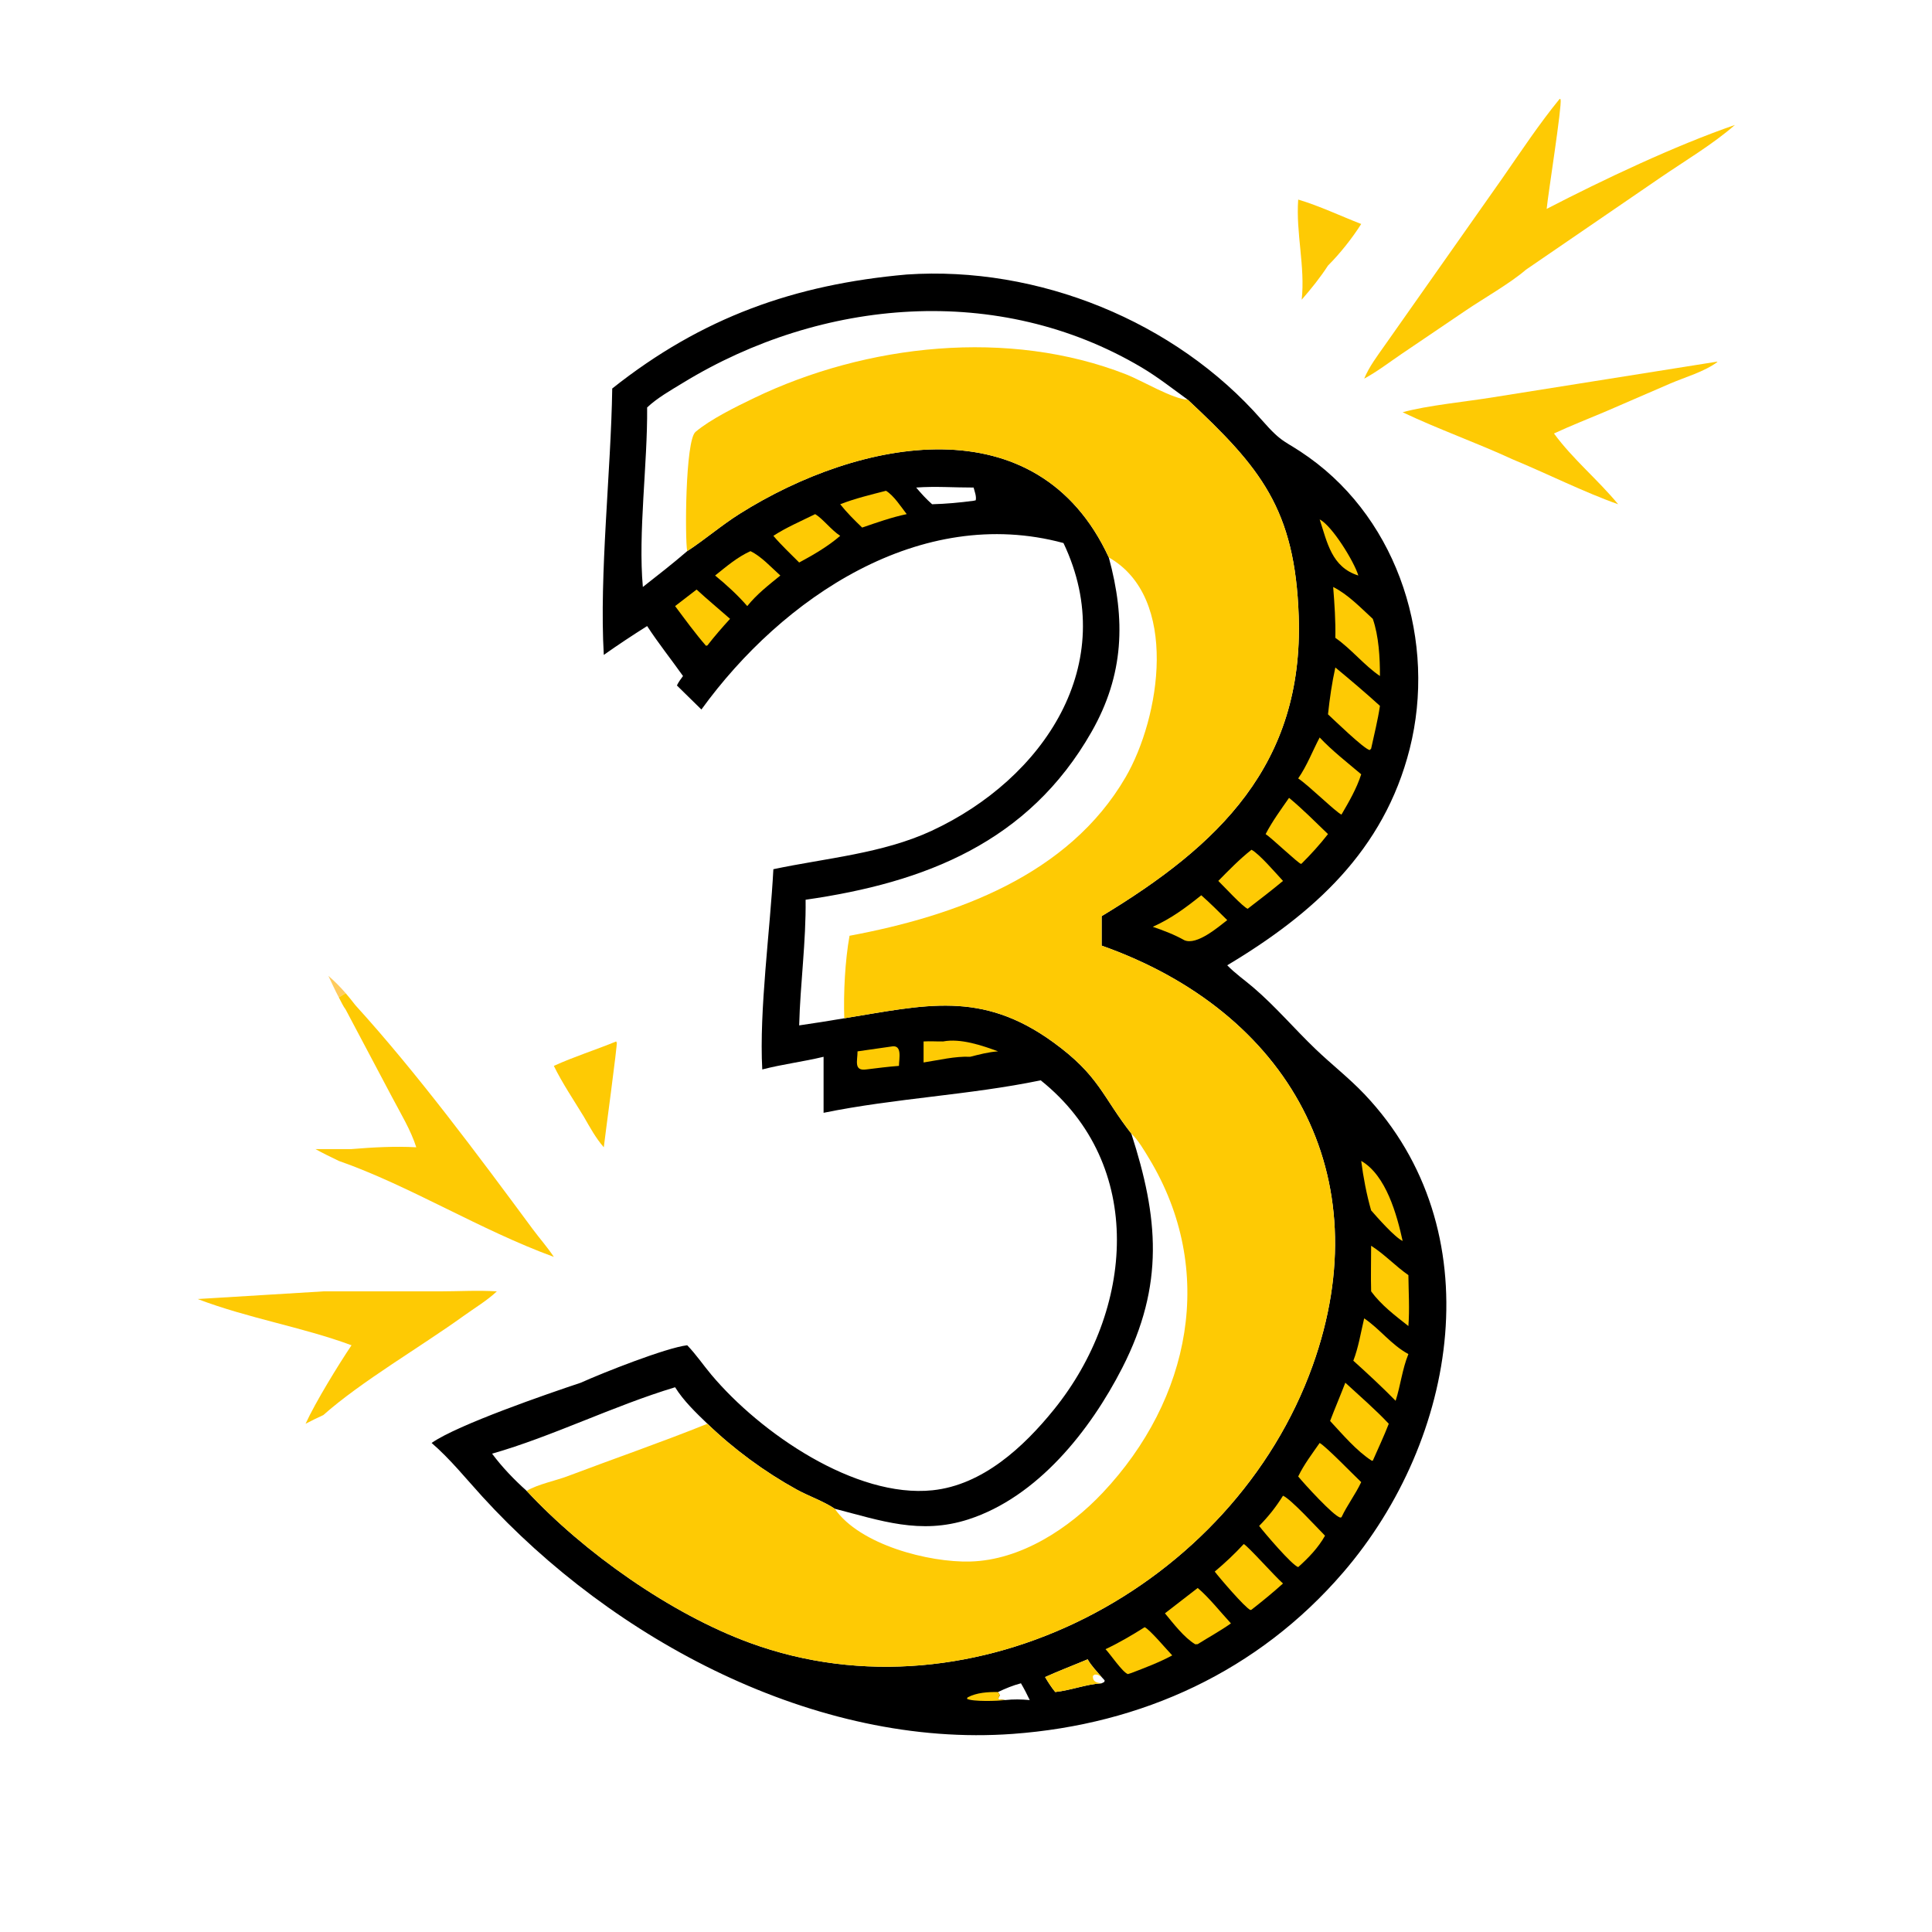 <?xml version="1.0" encoding="utf-8"?>
<svg xmlns="http://www.w3.org/2000/svg" height="1024" width="1024">
	<path d="M87.025 258.613C88.692 260.032 90.182 261.56 91.616 263.211C91.002 263.569 90.379 263.914 89.788 264.308C88.793 262.452 87.929 260.516 87.025 258.613Z" fill="#FFCB5E" transform="scale(2 2)"/>
	<path d="M344.036 52.89C349.697 54.575 355.22 57.215 360.734 59.358C358.342 63.137 355.106 67.213 351.933 70.38C349.846 73.608 347.476 76.528 344.961 79.424C345.927 70.715 343.388 61.754 344.036 52.89Z" fill="#FECA04" transform="scale(2 2)"/>
	<path d="M163.284 275.996L163.321 276.023L163.395 276.352L163.467 276.046C163.686 276.636 160.246 301.771 160.011 304.042C157.855 301.561 156.357 298.782 154.726 295.948C152.041 291.526 149.05 287.111 146.772 282.47C152.129 280.021 157.832 278.248 163.284 275.996Z" fill="#FECA04" transform="scale(2 2)"/>
	<path d="M454.958 95.856L455.158 95.913C451.666 98.525 446.603 99.931 442.575 101.664L425.571 109.026C420.988 110.967 416.334 112.783 411.82 114.878C416.843 121.73 423.454 127.111 428.824 133.63C420.018 130.54 409.761 125.41 400.886 121.744C391.289 117.309 381.261 113.791 371.715 109.255C377.973 107.468 388.942 106.401 395.801 105.264L454.958 95.856Z" fill="#FECA04" transform="scale(2 2)"/>
	<path d="M85.687 342.227L116.625 342.224C121.603 342.219 126.706 341.898 131.665 342.227C129.111 344.645 125.708 346.684 122.848 348.746C111.711 356.779 95.614 366.174 85.687 375.007C84.088 375.719 82.536 376.517 80.978 377.312C83.632 371.525 89.665 361.713 93.156 356.507C80.037 351.657 65.78 349.37 52.379 344.257L85.687 342.227Z" fill="#FECA04" transform="scale(2 2)"/>
	<path d="M89.788 264.308C90.379 263.914 91.002 263.569 91.616 263.211C92.488 264.266 93.372 265.311 94.196 266.404C110.5 284.336 126.569 305.975 141.113 325.646C142.96 328.144 145.062 330.505 146.772 333.09C127.219 325.95 108.485 314.194 89.788 307.654C87.693 306.651 85.622 305.635 83.585 304.518L93.156 304.518C98.801 304.051 104.653 303.725 110.315 304.042C108.875 299.486 106.141 295.021 103.917 290.785L91.616 267.56C90.892 266.601 90.362 265.37 89.788 264.308Z" fill="#FECA04" transform="scale(2 2)"/>
	<path d="M413.352 26.171L413.579 26.358C413.956 28.175 410.224 51.651 409.886 55.358C424.709 47.684 444.02 38.537 459.773 33.117C453.98 38.198 446.446 42.672 440.039 47.059L404.39 71.473C400.215 75.088 393.147 79.086 388.397 82.312L371.368 93.844C368.154 96.029 364.94 98.504 361.52 100.346C362.882 97.115 364.899 94.475 366.898 91.628L398.18 47.178C403.08 40.126 407.913 32.814 413.352 26.171Z" fill="#FECA04" transform="scale(2 2)"/>
	<path d="M240.284 72.749C275.041 70.398 311.421 85.07 334.34 111.252C340.154 117.893 340.236 116.47 346.872 121.208C370.864 138.334 380.71 170.25 373.585 198.451C366.759 225.47 347.99 242.194 325.231 255.809C327.291 257.954 329.89 259.765 332.157 261.705C338.059 266.756 343.034 272.654 348.622 278.01C352.884 282.095 357.545 285.708 361.618 290.001C395.713 325.944 386.369 381.382 355.955 416.714C333.389 442.929 302.62 456.995 268.407 459.5C216.181 463.325 162.434 434.562 127.828 396.614C123.452 391.816 119.308 386.649 114.384 382.397C121.274 377.563 145.209 369.335 153.927 366.431C159.641 363.845 176.474 357.176 182.117 356.507C184.444 358.906 186.353 361.743 188.505 364.305C201.533 379.816 226.702 397.069 247.13 394.939C260.426 393.552 271.278 383.472 279.323 373.521C300.467 347.37 303.805 308.699 275.801 286.297C256.842 290.218 237.273 291.022 218.257 294.905L218.257 280.059C212.883 281.359 207.356 282.03 202.008 283.415C201.154 267.73 204.112 246.459 204.952 230.349C218.842 227.408 233.89 226.213 246.904 220.166C276.484 206.422 297.079 175.961 281.83 143.91C243.957 133.66 207.364 158.344 185.88 188.029L179.387 181.658C179.813 180.744 180.412 179.963 181.003 179.151C177.87 174.729 174.452 170.452 171.498 165.913C167.588 168.375 163.784 170.891 160.011 173.561C158.784 152.225 161.915 124.993 162.248 102.958C186.041 84.06 210.664 75.37 240.284 72.749ZM182.117 146.061C186.895 142.936 191.197 139.199 196.045 136.148C227.729 116.203 274.91 106.743 293.844 147.724C312.609 158.387 307.487 190.175 298.285 205.986C283.145 231.998 253.251 242.738 225.133 247.988C223.944 254.627 223.514 263.1 223.741 269.857C245.117 266.393 260.003 262.334 279.119 276.205C291.348 285.08 292.045 290.488 299.81 300.411C306.962 322.563 308.689 340.43 297.41 362.495C288.914 379.116 274.957 396.721 256.634 402.651C243.878 406.78 233.317 402.945 221.221 399.836C218.211 397.81 214.317 396.501 211.104 394.729C202.631 390.055 194.438 384.03 187.475 377.312C175.313 382.208 162.815 386.517 150.542 391.159C147.093 392.464 142.712 393.27 139.564 395.087C154.704 411.408 177.751 427.694 198.737 435.379C258.095 457.116 326.862 420.47 347.855 361.917C365.981 311.359 341.414 268.091 291.945 250.601L291.945 242.792C322.914 224.08 345.474 202.639 344.174 163.369C343.229 134.805 333.961 123.855 314.758 105.916C310.947 105.835 302.583 100.843 298.541 99.254C267.349 86.989 229.572 91.171 199.86 105.471C195.081 107.772 188.294 111.094 184.312 114.459C181.601 116.751 181.494 142.84 182.117 146.061ZM293.844 147.724C298.339 164.2 297.906 178.795 289.267 193.957C272.582 223.239 245.119 233.909 213.493 238.438C213.63 249.527 212.076 260.651 211.787 271.741C215.78 271.154 219.764 270.54 223.741 269.857C223.514 263.1 223.944 254.627 225.133 247.988C253.251 242.738 283.145 231.998 298.285 205.986C307.487 190.175 312.609 158.387 293.844 147.724ZM171.498 107.981C171.63 122.929 169.068 141.255 170.364 155.556C174.328 152.442 178.302 149.357 182.117 146.061C181.494 142.84 181.601 116.751 184.312 114.459C188.294 111.094 195.081 107.772 199.86 105.471C229.572 91.171 267.349 86.989 298.541 99.254C302.583 100.843 310.947 105.835 314.758 105.916C310.721 102.991 306.793 99.893 302.499 97.349C264.658 74.933 217.797 79.013 181.104 101.389C177.923 103.329 174.198 105.42 171.498 107.981ZM130.409 385.238C133.037 388.779 136.272 392.15 139.564 395.087C142.712 393.27 147.093 392.464 150.542 391.159C162.815 386.517 175.313 382.208 187.475 377.312C184.412 374.359 181.171 371.263 178.908 367.636C162.467 372.598 146.299 380.704 130.409 385.238ZM276.962 444.439C277.787 445.842 278.618 447.142 279.65 448.401C283.788 447.963 287.827 446.331 291.945 446.087L292.662 445.728L292.746 445.32L291.945 444.439C290.672 442.946 289.203 441.451 288.238 439.739C284.495 441.32 280.658 442.76 276.962 444.439ZM242.795 129.205C244.133 130.789 245.464 132.257 247.018 133.63C250.709 133.533 254.356 133.199 258.015 132.709L258.576 132.583C258.811 131.534 258.284 130.241 258.015 129.205C252.94 129.223 247.86 128.821 242.795 129.205ZM264.494 448.401L264.981 449.272C264.748 449.689 264.514 449.844 264.633 450.324L266.353 450.536C268.593 450.291 270.651 450.333 272.892 450.536C272.173 449.008 271.416 447.542 270.56 446.087C268.39 446.667 266.516 447.436 264.494 448.401Z" transform="scale(2 2)"/>
	<path d="M266.353 450.536C264.511 450.797 257.685 451.007 256.25 450.195L256.417 449.83C258.843 448.533 261.795 448.379 264.494 448.401L264.981 449.272C264.748 449.689 264.514 449.844 264.633 450.324L266.353 450.536Z" fill="#FECA04" transform="scale(2 2)"/>
	<path d="M349.723 137.646C353.047 139.343 358.9 148.908 359.972 152.519C352.872 150.301 351.729 143.726 349.723 137.646Z" fill="#FECA04" transform="scale(2 2)"/>
	<path d="M236.179 277.345C239.216 276.711 238.25 280.546 238.231 282.47C235.331 282.682 232.446 283.067 229.56 283.415C226.161 283.884 227.267 281.052 227.255 278.622L236.179 277.345Z" fill="#FECA04" transform="scale(2 2)"/>
	<path d="M249.932 275.996C254.564 275.117 260.213 277.039 264.494 278.622C261.946 278.792 259.559 279.443 257.093 280.059C253.133 279.868 248.687 280.968 244.757 281.565L244.757 275.996C246.461 275.888 248.218 276.022 249.932 275.996Z" fill="#FECA04" transform="scale(2 2)"/>
	<path d="M276.962 444.439C280.658 442.76 284.495 441.32 288.238 439.739C289.203 441.451 290.672 442.946 291.945 444.439L292.746 445.32L292.662 445.728L291.945 446.087C287.827 446.331 283.788 447.963 279.65 448.401C278.618 447.142 277.787 445.842 276.962 444.439ZM291.945 446.087L292.662 445.728L292.746 445.32L291.945 444.439C291.189 443.978 290.98 443.719 290.077 443.784L289.628 444.137C289.537 445.703 290.644 445.953 291.945 446.087Z" fill="#FECA04" transform="scale(2 2)"/>
	<path d="M360.734 307.654C367.322 311.427 370.195 321.94 371.715 328.868C369.657 327.94 364.977 322.615 363.363 320.768C362.163 316.609 361.278 311.946 360.734 307.654Z" fill="#FECA04" transform="scale(2 2)"/>
	<path d="M234.804 130.059C236.922 131.386 238.747 134.266 240.284 136.25C236.251 137.093 232.371 138.484 228.478 139.81C226.435 137.847 224.421 135.856 222.662 133.63C226.597 132.093 230.721 131.114 234.804 130.059Z" fill="#FECA04" transform="scale(2 2)"/>
	<path d="M184.605 156.237C187.488 158.891 190.529 161.408 193.474 163.997C191.386 166.288 189.377 168.589 187.475 171.038L187.1 171.143C184.2 167.804 181.554 164.164 178.908 160.619L184.605 156.237Z" fill="#FECA04" transform="scale(2 2)"/>
	<path d="M303.347 431.224C304.693 431.813 309.256 437.248 310.655 438.697C307.2 440.559 303.468 441.964 299.81 443.368L298.891 443.653C297.424 443.108 294.318 438.461 292.977 437.051C296.603 435.334 299.964 433.364 303.347 431.224Z" fill="#FECA04" transform="scale(2 2)"/>
	<path d="M318.348 237.254C320.735 239.354 322.974 241.603 325.231 243.84C322.752 245.755 317.195 250.549 313.907 249.186C311.193 247.666 308.43 246.617 305.499 245.611C310.301 243.467 314.283 240.53 318.348 237.254Z" fill="#FECA04" transform="scale(2 2)"/>
	<path d="M216.029 136.25C217.98 137.391 220.28 140.45 222.662 142.001C219.473 144.774 215.508 147.078 211.787 149.072C209.482 146.73 207.075 144.517 204.952 142.001C208.37 139.766 212.365 138.069 216.029 136.25Z" fill="#FECA04" transform="scale(2 2)"/>
	<path d="M198.877 146.061C201.759 147.439 204.405 150.383 206.799 152.519C203.663 155.077 200.579 157.448 198.032 160.619C195.423 157.63 192.576 155.032 189.512 152.519C192.531 150.114 195.337 147.668 198.877 146.061Z" fill="#FECA04" transform="scale(2 2)"/>
	<path d="M363.363 330.138C366.866 332.348 369.809 335.537 373.239 337.921C373.285 342.356 373.583 347.002 373.239 351.415C369.703 348.631 366.043 345.882 363.363 342.227C363.255 338.208 363.365 334.159 363.363 330.138Z" fill="#FECA04" transform="scale(2 2)"/>
	<path d="M317.399 420.834C320.269 423.204 323.585 427.383 326.211 430.217C323.41 432.197 320.309 433.892 317.399 435.721L316.754 435.755C313.768 433.963 310.943 430.221 308.721 427.546L317.399 420.834Z" fill="#FECA04" transform="scale(2 2)"/>
	<path d="M331.656 225.195C333.63 226.185 338.191 231.486 340.007 233.454C337.035 235.943 333.938 238.287 330.875 240.663L330.666 240.839C329.395 240.401 324.238 234.783 322.859 233.454C325.678 230.59 328.495 227.685 331.656 225.195Z" fill="#FECA04" transform="scale(2 2)"/>
	<path d="M341.612 211.439C345.222 214.415 348.555 217.805 351.933 221.042C349.789 223.788 347.428 226.387 344.961 228.845L344.784 228.938C344.102 228.858 336.982 222.065 335.405 221.042C337.168 217.647 339.434 214.575 341.612 211.439Z" fill="#FECA04" transform="scale(2 2)"/>
	<path d="M353.304 155.556C357.242 157.535 360.568 161.035 363.802 163.997C365.391 168.497 365.718 174.376 365.698 179.151C361.468 176.286 358.15 172.011 353.879 169.035C353.971 164.519 353.66 160.054 353.304 155.556Z" fill="#FECA04" transform="scale(2 2)"/>
	<path d="M329.605 409.182C330.877 409.889 337.906 417.818 340.007 419.64C337.327 422.067 334.505 424.367 331.656 426.591L331.373 426.671C329.923 426.04 323.145 418.108 321.918 416.486C324.637 414.191 327.2 411.806 329.605 409.182Z" fill="#FECA04" transform="scale(2 2)"/>
	<path d="M361.52 349.377C365.765 352.256 368.643 356.349 373.239 358.845C371.598 362.857 371.177 367.133 369.856 371.225C366.262 367.573 362.451 364.03 358.645 360.6C360.023 357.052 360.635 353.079 361.52 349.377Z" fill="#FECA04" transform="scale(2 2)"/>
	<path d="M356.523 366.431C360.387 369.998 364.44 373.48 368.041 377.312C366.763 380.616 365.221 383.86 363.802 387.108L363.515 387.098C359.487 384.509 355.754 380.081 352.49 376.572C353.782 373.174 355.222 369.829 356.523 366.431Z" fill="#FECA04" transform="scale(2 2)"/>
	<path d="M340.007 396.379C342.103 397.248 349.071 404.895 351.146 406.974C349.346 410.176 346.755 412.868 344.036 415.299C342.361 414.774 335.092 406.219 333.682 404.386C336.123 401.925 338.181 399.325 340.007 396.379Z" fill="#FECA04" transform="scale(2 2)"/>
	<path d="M353.879 176.887C357.887 180.21 361.849 183.553 365.698 187.061C365.144 190.863 364.169 194.644 363.363 198.402L362.993 198.774C361.512 198.545 353.34 190.6 351.933 189.306C352.38 185.113 352.971 181.007 353.879 176.887Z" fill="#FECA04" transform="scale(2 2)"/>
	<path d="M349.723 382.397C351.539 383.445 358.706 390.871 360.734 392.778C359.217 396.014 357.027 398.853 355.503 402.098L355.184 402.164C353.407 401.796 345.542 393.126 344.036 391.283C345.541 388.124 347.735 385.265 349.723 382.397Z" fill="#FECA04" transform="scale(2 2)"/>
	<path d="M349.723 195.44C353.045 198.969 357.035 202.059 360.734 205.195C359.534 208.959 357.492 212.483 355.503 215.878C353.966 215.189 346.834 208.145 344.036 206.292C346.391 202.888 347.805 199.085 349.723 195.44Z" fill="#FECA04" transform="scale(2 2)"/>
	<path d="M182.117 146.061C181.494 142.84 181.601 116.751 184.312 114.459C188.294 111.094 195.081 107.772 199.86 105.471C229.572 91.171 267.349 86.989 298.541 99.254C302.583 100.843 310.947 105.835 314.758 105.916C333.961 123.855 343.229 134.805 344.174 163.369C345.474 202.639 322.914 224.08 291.945 242.792L291.945 250.601C341.414 268.091 365.981 311.359 347.855 361.917C326.862 420.47 258.095 457.116 198.737 435.379C177.751 427.694 154.704 411.408 139.564 395.087C142.712 393.27 147.093 392.464 150.542 391.159C162.815 386.517 175.313 382.208 187.475 377.312C194.438 384.03 202.631 390.055 211.104 394.729C214.317 396.501 218.211 397.81 221.221 399.836C233.317 402.945 243.878 406.78 256.634 402.651C274.957 396.721 288.914 379.116 297.41 362.495C308.689 340.43 306.962 322.563 299.81 300.411C292.045 290.488 291.348 285.08 279.119 276.205C260.003 262.334 245.117 266.393 223.741 269.857C223.514 263.1 223.944 254.627 225.133 247.988C253.251 242.738 283.145 231.998 298.285 205.986C307.487 190.175 312.609 158.387 293.844 147.724C274.91 106.743 227.729 116.203 196.045 136.148C191.197 139.199 186.895 142.936 182.117 146.061ZM299.81 300.411C306.962 322.563 308.689 340.43 297.41 362.495C288.914 379.116 274.957 396.721 256.634 402.651C243.878 406.78 233.317 402.945 221.221 399.836C227.821 409.36 246.084 414.12 257.14 413.819C270.511 413.455 283.279 405.084 292.225 395.594C315.552 370.852 322.434 336.648 304.544 307.048C303.229 304.873 301.656 302.15 299.81 300.411Z" fill="#FECA04" transform="scale(2 2)"/>
</svg>